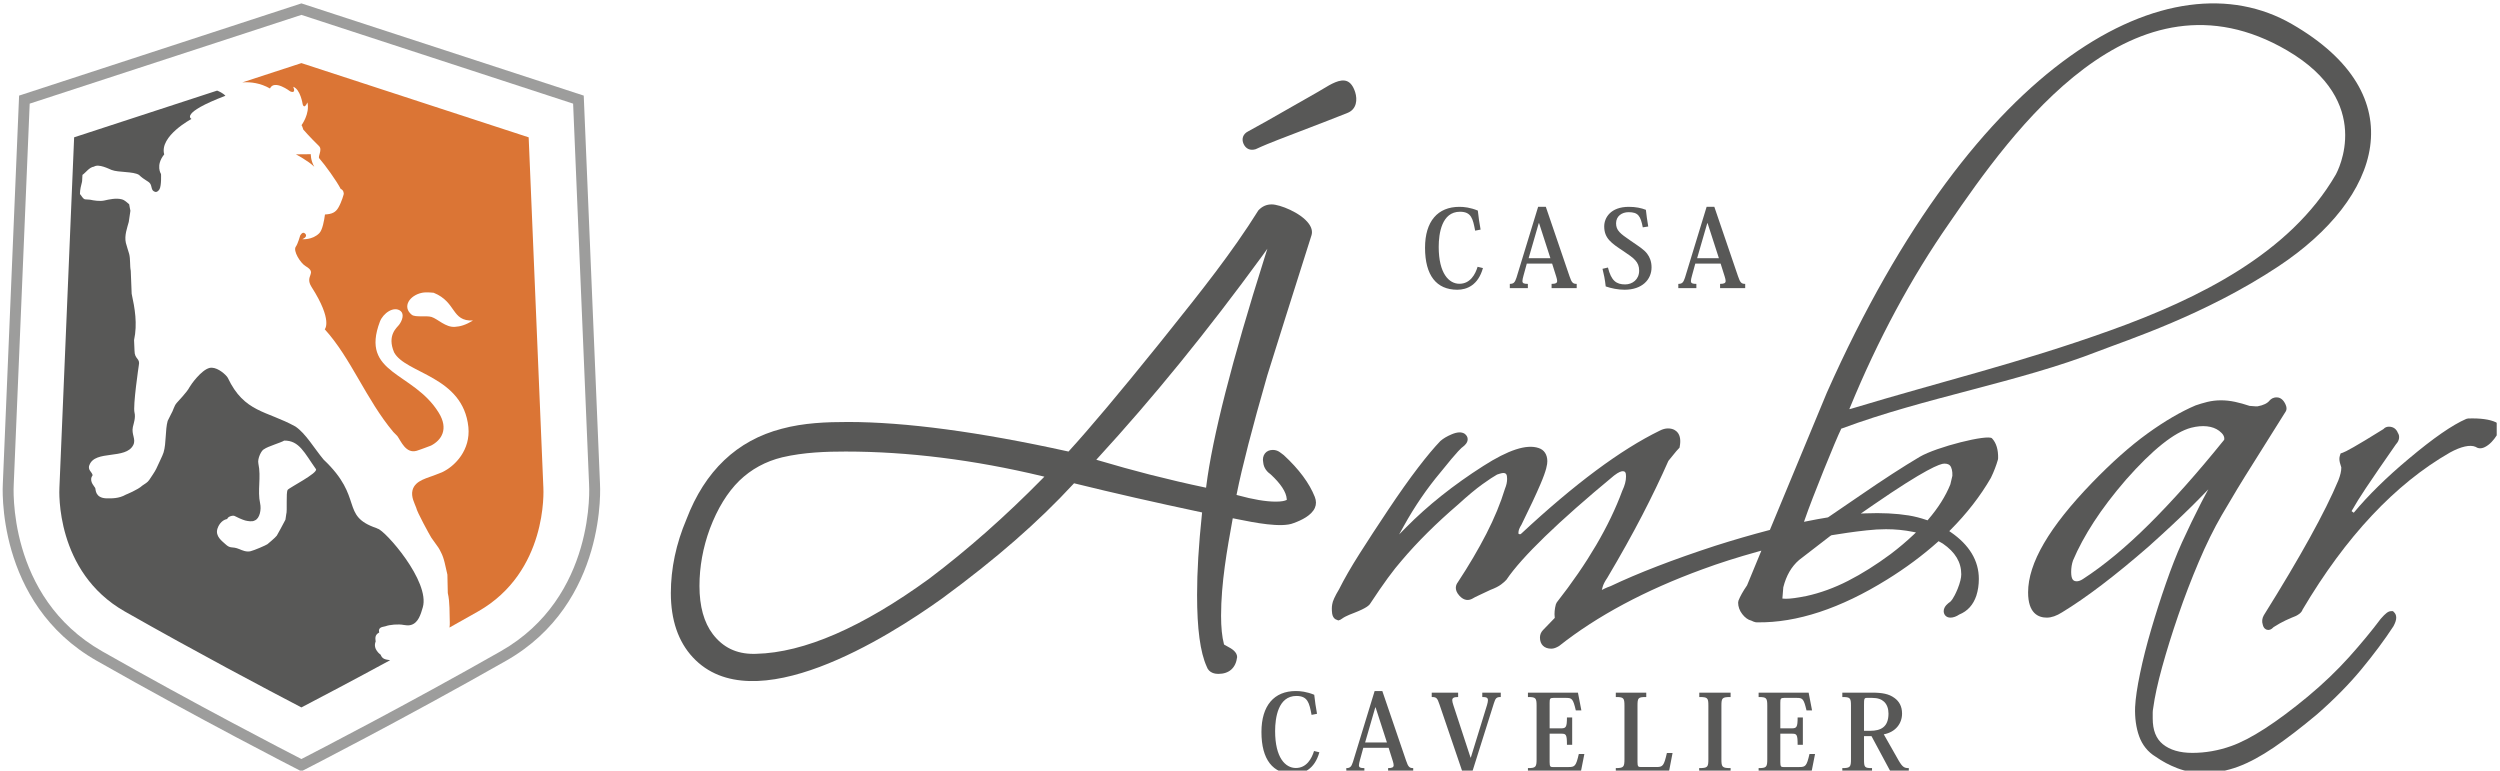 <?xml version="1.0" encoding="UTF-8" standalone="no"?><!DOCTYPE svg PUBLIC "-//W3C//DTD SVG 1.1//EN" "http://www.w3.org/Graphics/SVG/1.1/DTD/svg11.dtd"><svg width="100%" height="100%" viewBox="0 0 467 144" version="1.1" xmlns="http://www.w3.org/2000/svg" xmlns:xlink="http://www.w3.org/1999/xlink" xml:space="preserve" xmlns:serif="http://www.serif.com/" style="fill-rule:evenodd;clip-rule:evenodd;stroke-linejoin:round;stroke-miterlimit:2;"><g id="Capa-1" serif:id="Capa 1"></g><rect id="Mesa-de-trabajo2" serif:id="Mesa de trabajo2" x="0" y="0" width="466.386" height="143.947" style="fill:none;"/><clipPath id="_clip1"><rect x="0" y="0" width="466.386" height="143.947"/></clipPath><g clip-path="url(#_clip1)"><path d="M5.546,19.361l-2.977,71.05c-0.018,0.244 -1.369,21.088 16.515,31.252c17.426,9.908 34.24,18.593 37.22,20.124c2.978,-1.531 19.791,-10.216 37.217,-20.124c17.883,-10.164 16.533,-31.008 16.517,-31.218l-2.979,-71.084l-50.755,-16.58l-50.758,16.58Zm50.758,124.719l-0.465,-0.237c-0.184,-0.092 -18.606,-9.511 -37.766,-20.405c-19.028,-10.815 -17.558,-32.927 -17.543,-33.148l3.036,-72.431l52.738,-17.226l52.737,17.226l3.035,72.467c0.014,0.185 1.484,22.297 -17.546,33.112c-19.158,10.894 -37.578,20.313 -37.761,20.405l-0.465,0.237Z" style="fill:#9d9d9c;fill-rule:nonzero;"/><path d="M42.513,70.503c0.014,0.029 0.028,0.054 0.042,0.083c0.012,0.019 0.032,0.045 0.043,0.061l-0.085,-0.144Z" style="fill:#db7535;fill-rule:nonzero;"/><path d="M53.735,91.512c-0.34,0.521 -0.043,3.938 -0.266,4.559l-0.149,1.004c-0.233,0.515 -1.614,2.981 -1.614,2.981c-0.235,0.351 -1.754,1.604 -1.754,1.604c-0.298,0.207 -2.434,1.137 -3.146,1.307c-0.775,0.202 -1.615,-0.191 -2.072,-0.382c-1.478,-0.617 -1.604,0.031 -2.667,-0.968c-0.563,-0.536 -1.881,-1.417 -1.456,-2.836c0.117,-0.405 0.638,-1.616 1.839,-1.838c0.105,-0.474 1.095,-0.718 1.371,-0.559c0.254,0.154 1.498,0.723 1.986,0.845c0.49,0.123 1.339,0.265 1.765,0c0.956,-0.351 1.274,-2.046 1.019,-3.198c-0.531,-2.37 0.224,-4.9 -0.329,-7.45c-0.202,-0.903 0.574,-2.497 1.074,-2.677c0.701,-0.521 3.145,-1.212 3.751,-1.6c2.816,-0.043 3.794,2.312 5.929,5.324c0.499,0.706 -5.037,3.496 -5.281,3.884m17.363,30.779c-0,0 -1.519,-1.008 -0.924,-2.46c-0.021,-0.409 -0.287,-1.2 0.659,-1.673c-0.286,-1.11 0.807,-1.031 1.179,-1.174c0.744,-0.287 2.391,-0.451 3.444,-0.234c0.329,0.064 0.871,0.122 1.296,0c1.371,-0.372 1.838,-1.966 2.221,-3.284c1.424,-4.856 -7.078,-14.425 -8.426,-14.706l-0.224,-0.107c-6.844,-2.343 -2.285,-5.637 -9.872,-12.794c-1.796,-2.158 -3.347,-4.894 -5.271,-6.185c-5.395,-2.983 -9.547,-2.58 -12.625,-9.088c-0.049,-0.077 -0.102,-0.159 -0.18,-0.258c-0.617,-0.733 -2.082,-1.871 -3.23,-1.594c-1.552,0.377 -3.508,3.145 -3.752,3.608c-0.435,0.892 -2.178,2.667 -2.369,2.911c-0.531,0.585 -0.648,1.446 -1.084,2.136l-0.616,1.233c-0.479,1.69 -0.244,4.156 -0.766,5.893c-0.137,0.525 -1.094,2.406 -1.37,3.059c-0.202,0.462 -1.074,1.728 -1.307,2.079c-0.33,0.493 -0.808,0.712 -1.296,1.062c-0.819,0.786 -3.072,1.685 -3.072,1.685c-1.307,0.759 -2.688,0.706 -3.676,0.695c-2.073,-0.095 -1.946,-1.642 -2.031,-1.881c-0.095,-0.298 -1.073,-1.137 -0.69,-2.103c0.106,-0.266 0.255,-0.229 0.128,-0.537c-0.128,-0.288 -0.415,-0.563 -0.542,-0.845c-0.107,-0.213 -0.128,-0.648 -0,-0.84c1.052,-2.89 6.801,-0.978 8.192,-3.75c0.553,-1.095 -0.371,-1.978 -0.074,-3.369c0.16,-0.701 0.542,-1.764 0.309,-2.689c-0.33,-1.227 0.796,-8.788 0.796,-8.788c0.319,-1.419 -0.796,-1.111 -0.796,-2.768l-0.085,-1.992c0.658,-3.035 0.137,-5.984 -0.447,-8.656l-0.17,-4.288c-0.192,-0.93 -0.043,-2.173 -0.297,-3.151c-0.17,-0.642 -0.447,-1.355 -0.617,-2.066c-0.319,-1.371 0.277,-2.902 0.541,-3.906l0.309,-2.088c-0.053,-0.383 -0.191,-0.834 -0.233,-1.221c-0.425,-0.325 -0.777,-0.761 -1.382,-0.92c-1.063,-0.287 -2.402,0.026 -3.294,0.228c-0.797,0.176 -1.966,-0.01 -2.604,-0.154l-0.988,-0.074c-0.479,-0.191 -0.595,-0.648 -0.924,-0.989c-0.012,-0.797 0.234,-1.715 0.382,-2.279c0.053,-0.186 0.032,-0.85 0.085,-1.296c0.627,-0.435 1.275,-1.43 2.146,-1.541c0.893,-0.585 2.817,0.431 3.294,0.616c1.328,0.505 4.038,0.25 5.122,0.925c0.979,0.967 1.744,1.142 2.073,1.605c0.383,0.531 0.16,1.275 0.84,1.525c0.382,0.212 0.786,-0.197 0.924,-0.463c0.382,-0.712 0.277,-2.826 0.277,-2.826c-0,0 -1.074,-1.595 0.594,-3.672c-0.924,-3.433 5.101,-6.62 5.101,-6.62c-0,0 -2.349,-1.01 6.333,-4.33c-0.461,-0.513 -1.24,-0.846 -1.55,-0.964l-26.709,8.724l-2.749,65.449c-0.033,0.565 -0.787,15.733 12.211,23.123c13.411,7.621 26.445,14.511 32.991,17.924c3.766,-1.964 9.685,-5.081 16.578,-8.823c-0.947,-0.132 -1.461,-0.212 -1.783,-1.034" style="fill:#585857;fill-rule:nonzero;"/><path d="M84.966,61.057c-1.722,0.121 -3.209,-1.488 -4.356,-1.85c-0.925,-0.292 -2.976,0.107 -3.667,-0.387c-1.903,-1.499 -0.415,-3.672 1.913,-4.134c0.818,-0.159 2.146,0 2.146,0c4.325,1.743 3.252,5.366 7.364,5.185c-1.371,0.825 -2.348,1.122 -3.4,1.186m16.534,29.968l-0.014,-0.255l-2.731,-65.118l-42.452,-13.866l-11.038,3.605c1.573,-0.113 3.374,0.117 5.165,1.135c0.807,-1.748 3.772,0.537 3.772,0.537c0,0 1.169,0.573 0.574,-0.856c1.338,0.473 1.753,3.209 1.753,3.209c0,0 0.234,1.18 0.904,-0.287c0.477,2.125 -1.106,4.251 -1.106,4.251l0.127,0.229l0.202,0.594c0,0 1.117,1.297 2.934,3.083c0.701,0.69 -0.276,1.933 0.053,2.294c1.084,1.234 3.262,4.251 3.995,5.702c0.617,0.239 0.574,0.951 0.574,0.951c0,0 -0.329,1.397 -1.041,2.609c-0.5,0.823 -1.147,1.153 -2.466,1.222c-0.148,1.115 -0.457,2.88 -1.062,3.496c-1.296,1.307 -3.189,1.121 -3.189,1.121c0,0 1.106,-0.398 0.575,-1.015c-0.51,-0.568 -0.957,0.34 -0.957,0.34c0,0 -0.446,1.583 -0.818,2.077c-0.553,0.749 0.84,3.045 1.838,3.635c2.307,1.365 -0.286,1.706 1.105,3.884c4.028,6.291 2.466,7.906 2.466,7.906c4.888,5.366 7.726,13.124 12.816,19.192l0.743,0.749c0.67,0.92 1.573,3.342 3.613,2.757c0.425,-0.122 1.297,-0.462 1.7,-0.605l0.989,-0.372c1.923,-0.999 3.337,-3.061 1.424,-6.148c-4.76,-7.714 -14.729,-7.146 -10.977,-17.018c0.605,-1.568 2.614,-2.965 3.868,-1.966c0.712,0.601 0.297,1.796 -0.298,2.582c-0.372,0.511 -2.295,1.918 -0.925,5.139c2.158,4.015 12.88,4.383 13.879,13.963c0.414,4.229 -2.433,7.262 -4.909,8.431l-0.925,0.362c-1.701,0.728 -4.102,1.079 -4.601,2.992c-0.32,1.254 0.403,2.475 0.69,3.283c0.096,0.701 2.551,5.175 2.827,5.595c0,0 1.137,1.593 1.307,1.833c0.182,0.245 0.351,0.627 0.468,0.85c0.659,1.206 0.849,2.737 1.221,4.213l0.076,3.438c0.414,1.738 0.296,3.719 0.371,5.457c0.017,0.334 -0.006,0.665 -0.055,0.99c1.76,-0.984 3.54,-1.986 5.328,-3.003c13,-7.388 12.244,-22.556 12.207,-23.197" style="fill:#db7535;fill-rule:nonzero;"/><path d="M55.276,28.831c-0,0 2.306,1.206 3.433,2.322c-0.713,-1.243 -0.649,-2.348 -0.649,-2.348l-2.784,0.026Z" style="fill:#db7535;fill-rule:nonzero;"/><path d="M236.747,46.462l-0.525,1.656c-6.091,19.255 -9.753,33.611 -10.893,42.705l-0.034,0.28l-0.266,-0.057c-3.272,-0.686 -6.637,-1.472 -10.29,-2.401c-3.088,-0.792 -6.212,-1.659 -9.553,-2.648l-0.4,-0.118l0.287,-0.312c10.358,-11.293 20.401,-23.638 30.686,-37.726l0.988,-1.379Zm-95.992,75.681c-3.218,0 -5.706,-1.208 -7.598,-3.683c-1.656,-2.171 -2.497,-5.198 -2.497,-8.998c0,-3.592 0.653,-7.19 1.942,-10.698c1.425,-3.773 3.279,-6.791 5.511,-8.977l0.002,-0.001c2.213,-2.141 4.908,-3.609 8.011,-4.363c4.044,-0.948 8.253,-1.075 11.837,-1.075c11.638,0 23.981,1.543 36.68,4.586l0.447,0.107l-0.326,0.333c-6.89,7.013 -14.01,13.307 -21.163,18.704c-12.529,9.113 -23.409,13.839 -32.338,14.054c-0.171,0.007 -0.34,0.011 -0.508,0.011m17.632,-43.317c-3.989,0 -8.246,0.154 -12.375,1.27c-8.355,2.179 -14.335,7.866 -17.782,16.903c-1.936,4.557 -2.917,9.194 -2.917,13.793c0,5.019 1.378,9.051 4.096,11.984c11.271,12.158 36.373,-3.666 46.642,-11.032c10.071,-7.4 17.849,-14.187 24.479,-21.361l0.101,-0.108l0.141,0.035c7.202,1.773 14.906,3.529 23.554,5.366l0.226,0.048l-0.026,0.236c-0.623,5.97 -0.912,10.789 -0.912,15.166c0,6.344 0.588,10.722 1.796,13.384c0.408,1.243 1.647,1.374 2.158,1.374c2.028,0 3.281,-1.112 3.529,-3.134c-0.003,-0.949 -0.976,-1.57 -1.825,-2.002l-0.618,-0.348l-0.028,-0.108c-0.352,-1.34 -0.53,-3.116 -0.53,-5.278c0,-6.116 1.135,-12.403 2.138,-17.948l0.046,-0.256l1.07,0.213c2.815,0.569 8.06,1.63 10.299,0.69c1.474,-0.525 3.347,-1.438 3.964,-2.834c0.284,-0.64 0.281,-1.312 -0.006,-2.056c-1.011,-2.563 -2.962,-5.188 -5.792,-7.801l-0.573,-0.431c-0.433,-0.359 -0.937,-0.546 -1.466,-0.546c-0.634,0 -1.147,0.227 -1.482,0.655c-0.337,0.433 -0.456,1.033 -0.328,1.649c0.094,1.136 0.804,1.851 1.385,2.255c1.893,1.742 2.924,3.32 3.009,4.587l0.014,0.183l-0.165,0.073c-0.213,0.097 -0.743,0.258 -1.895,0.258c-1.846,0 -4.235,-0.401 -7.101,-1.191l-0.23,-0.064l0.049,-0.241c0.973,-4.877 2.887,-12.297 5.691,-22.055l3.435,-10.944l4.843,-15.301c0.189,-0.678 0.017,-1.397 -0.515,-2.126c-1.515,-2.079 -5.452,-3.6 -6.925,-3.6c-0.976,0 -1.768,0.351 -2.489,1.105c-4.941,7.92 -10.923,15.395 -16.708,22.624l-1.952,2.44c-7.265,9.013 -12.732,15.52 -16.717,19.892l-0.098,0.107l-0.138,-0.032c-16.525,-3.645 -30.343,-5.493 -41.072,-5.493" style="fill:#585857;fill-rule:nonzero;"/><path d="M232.295,26.875c0.424,0.935 1.248,1.303 2.258,0.997c1.467,-0.682 2.971,-1.283 4.245,-1.779l9.199,-3.539c1.453,-0.551 2.661,-1.026 3.695,-1.452c1.765,-0.689 1.887,-2.52 1.456,-3.879c-0.365,-1.125 -0.871,-1.801 -1.545,-2.064c-1.268,-0.49 -2.984,0.55 -4.5,1.466c-0.309,0.187 -0.61,0.37 -0.898,0.533l-9.458,5.391c-1.346,0.752 -2.55,1.425 -3.616,2.004c-0.928,0.468 -1.255,1.378 -0.836,2.322" style="fill:#585857;fill-rule:nonzero;"/><path d="M328.008,115.313c0.004,0.001 0.01,0.004 0.014,0.005l-0.008,0.03l-0.006,-0.035Z" style="fill:#585857;fill-rule:nonzero;"/><path d="M345.454,76.431l0.128,-0.312c5.203,-12.669 11.443,-24.26 18.548,-34.452c11.747,-17.126 34.336,-49.041 63.095,-32.25c16.417,9.585 9.452,22.589 9.057,23.269c-8.514,14.636 -25.491,23.08 -42.043,29.025c-17.111,6.146 -31.451,9.504 -48.466,14.651l-0.319,0.069Zm14.61,20.768l-0.157,-0.054c-1.176,-0.402 -2.272,-0.682 -3.352,-0.858c-2.348,-0.379 -5.06,-0.514 -8.064,-0.392l-0.889,0.036l0.996,-0.691c0.431,-0.3 0.863,-0.6 1.315,-0.909c9.758,-6.723 12.509,-7.728 13.282,-7.728c0.649,0 0.918,0.206 1.064,0.361c0.313,0.349 0.477,1.05 0.446,1.884l-0.006,0.051l-0.373,1.587c-0.893,2.212 -2.285,4.414 -4.151,6.585l-0.111,0.128Zm-26.423,14.65c-0.163,0 -0.311,-0.006 -0.442,-0.019l-0.253,-0.025l0.025,-0.26c0.008,-0.086 0.149,-1.836 0.149,-1.836c0.562,-2.216 1.526,-3.872 2.957,-5.106c1.635,-1.251 3.577,-2.746 5.837,-4.501l0.209,-0.121c1.791,-0.29 4.156,-0.656 6.564,-0.91c0.617,-0.07 1.241,-0.123 1.858,-0.162c0.654,-0.036 1.227,-0.053 1.755,-0.053c1.751,0 3.423,0.165 5.112,0.506l0.49,0.098l-0.367,0.35c-1.343,1.277 -2.81,2.518 -4.355,3.688c-2.705,2.007 -5.387,3.693 -7.976,5.014c-2.565,1.31 -5.179,2.261 -7.767,2.824l-0.004,0.001c-1.705,0.343 -2.954,0.512 -3.792,0.512m-5.607,4.395c0.043,0.004 0.084,0.007 0.123,0.007l0.118,0.002c7.337,0.11 15.524,-2.575 24.247,-8.003c3.453,-2.137 6.64,-4.504 9.473,-7.035l0.137,-0.123l0.155,0.096c0.082,0.051 0.171,0.096 0.26,0.141c0.135,0.07 0.27,0.14 0.39,0.225c2.305,1.59 3.428,3.462 3.428,5.722c0,0.68 -0.226,1.593 -0.672,2.716c-0.799,1.93 -1.304,2.373 -1.439,2.462c-0.287,0.199 -1.169,0.808 -1.169,1.715c0,0.58 0.397,1.206 1.27,1.206c0.506,0 1.102,-0.212 1.637,-0.58c1.557,-0.632 2.614,-1.808 3.191,-3.525c0.309,-0.96 0.467,-2.011 0.467,-3.118c0,-3.416 -1.771,-6.362 -5.264,-8.756l-0.262,-0.179l0.226,-0.225c3.049,-3.059 5.587,-6.33 7.545,-9.72c0.293,-0.608 0.551,-1.199 0.757,-1.74c0.216,-0.553 0.403,-1.115 0.562,-1.672l0.036,-0.256c0.038,-1.612 -0.345,-2.877 -1.143,-3.723c-0.745,-0.792 -10.353,1.591 -13.513,3.464c-3.102,1.836 -6.836,4.256 -11.096,7.191c-2.239,1.512 -4.213,2.861 -5.978,4.081l-0.101,0.041c-1.243,0.198 -2.55,0.437 -3.994,0.732l-0.434,0.09l0.147,-0.432c1.37,-4.018 5.858,-15.07 6.776,-16.882l0.056,-0.112l0.12,-0.023c15.566,-5.798 32.906,-8.582 47.938,-14.443c5.155,-2.009 19.887,-6.74 33.622,-15.857c19.155,-12.714 25.622,-31.907 2.453,-45.248c-22.535,-12.977 -58.967,6.091 -86.848,68.879c0,-0.001 -10.371,24.987 -10.587,25.511l-0.05,0.12l-0.12,0.031c-3.284,0.859 -6.678,1.845 -10.086,2.93c-7.858,2.565 -14.438,5.103 -19.557,7.542c-0.445,0.156 -0.817,0.308 -1.132,0.464l-0.498,0.247l0.146,-0.551c0.127,-0.479 0.42,-1.056 0.875,-1.714c2.461,-4.149 4.659,-8.084 6.524,-11.683c1.828,-3.533 3.467,-6.942 4.875,-10.133l0.038,-0.061c0.386,-0.467 0.731,-0.888 1.022,-1.257c0.316,-0.4 0.592,-0.719 0.844,-0.979l0.185,-0.19l0.049,-0.269c0.205,-1.118 0.07,-1.983 -0.4,-2.568c-0.28,-0.352 -0.82,-0.77 -1.811,-0.77c-0.478,0 -1.002,0.142 -1.517,0.409c-3.64,1.77 -7.652,4.283 -11.935,7.469c-4.276,3.178 -8.96,7.132 -13.92,11.751c-0.049,0.05 -0.205,0.207 -0.396,0.115l-0.154,-0.075l-0.001,-0.206c-0.002,-0.4 0.17,-0.859 0.557,-1.469c1.58,-3.204 2.744,-5.688 3.546,-7.57c1.157,-2.696 1.29,-3.742 1.29,-4.294c0,-1.251 -0.598,-2.153 -1.642,-2.475c-2.249,-0.745 -5.633,0.354 -10.334,3.368c-5.539,3.531 -10.385,7.389 -14.407,11.465l-1.304,1.32l0.909,-1.636c1.996,-3.6 4.286,-6.95 6.809,-9.954c3.409,-4.256 4.002,-4.654 4.197,-4.786c0.376,-0.291 0.894,-0.767 0.894,-1.423c0,-0.389 -0.192,-0.733 -0.575,-1.022c-0.584,-0.364 -1.384,-0.329 -2.428,0.116c-0.887,0.375 -1.533,0.76 -2.098,1.248c-1.148,1.194 -2.558,2.876 -4.172,4.984c-1.631,2.128 -3.493,4.757 -5.534,7.813c-2.015,3.014 -3.835,5.8 -5.406,8.276c-1.584,2.498 -2.866,4.724 -3.81,6.618c-0.771,1.279 -1.211,2.244 -1.28,2.807c-0.095,0.484 -0.098,1.041 -0.015,1.727l0.011,0.062c0.089,0.479 0.297,0.822 0.618,1.013l0.525,0.22l0.385,-0.137l0.36,-0.236c0.129,-0.107 0.381,-0.246 0.593,-0.356c0.397,-0.206 0.962,-0.445 1.727,-0.732c2.194,-0.864 2.71,-1.363 2.927,-1.737c1.186,-1.803 2.278,-3.393 3.257,-4.734c0.983,-1.339 1.862,-2.446 2.613,-3.293c2.904,-3.433 6.438,-6.941 10.502,-10.426c1.803,-1.646 3.344,-2.931 4.575,-3.812c1.157,-0.83 2.145,-1.483 2.709,-1.787c0.795,-0.278 1.074,-0.298 1.141,-0.298c0.559,0 0.739,0.264 0.739,1.09c0,0.612 -0.123,1.179 -0.395,1.839c-0.817,2.682 -1.989,5.522 -3.474,8.415c-1.488,2.899 -3.289,5.958 -5.351,9.09c-0.275,0.36 -0.776,1.288 0.294,2.477c0.931,1.035 1.816,0.89 2.401,0.584c0.313,-0.194 0.731,-0.41 1.262,-0.649c0.57,-0.258 1.311,-0.607 2.149,-1.011c0.873,-0.329 1.515,-0.655 1.981,-1.002c0.478,-0.362 0.752,-0.604 1.006,-0.89c2.88,-4.259 9.649,-10.814 20.096,-19.458c0.914,-0.71 1.402,-0.815 1.612,-0.815c0.478,0 0.632,0.239 0.632,0.981c0,0.815 -0.228,1.687 -0.696,2.664c-2.413,6.566 -6.532,13.588 -12.232,20.851l-0.175,0.362c-0.229,0.847 -0.307,1.676 -0.219,2.412l0.016,0.127l-2.205,2.28c-0.372,0.384 -0.567,0.865 -0.567,1.389c0,1.305 0.791,2.083 2.117,2.083c0.45,0 0.923,-0.167 1.489,-0.524c7.068,-5.591 16.068,-10.406 26.727,-14.297c3.125,-1.158 6.471,-2.224 10.527,-3.354l0.501,-0.138l-2.675,6.482c-0.777,1.135 -1.292,2.053 -1.605,2.859l-0.063,0.374c0.004,0.74 0.26,1.473 0.766,2.131c0.48,0.635 1.111,1.098 1.652,1.21l0.064,0.023c0.282,0.145 0.52,0.238 0.727,0.281" style="fill:#585857;fill-rule:nonzero;"/><path d="M387.948,108.585c-0.632,0 -1.054,-0.297 -1.054,-1.747c0,-0.754 0.119,-1.496 0.345,-2.147c0.968,-2.29 2.28,-4.71 3.901,-7.209c1.617,-2.493 3.635,-5.145 6.001,-7.882c4.945,-5.608 9.037,-8.87 12.168,-9.698c2.136,-0.548 4.014,-0.34 5.219,0.57c0.722,0.546 1.035,1.071 0.96,1.606l-0.01,0.072l-0.046,0.057c-4.958,6.143 -9.671,11.438 -14.005,15.738c-4.304,4.273 -8.458,7.714 -12.345,10.227c-0.422,0.274 -0.804,0.413 -1.134,0.413m24.561,-17.168l-0.877,1.631c-0.16,0.299 -0.317,0.6 -0.476,0.907c-1.198,2.339 -2.397,4.818 -3.562,7.37c-1.005,2.231 -2.011,4.796 -2.99,7.623c-0.99,2.844 -1.919,5.746 -2.763,8.63c-0.857,2.914 -1.556,5.68 -2.08,8.221c-0.535,2.565 -0.845,4.679 -0.922,6.281c-0.071,2.001 0.178,3.825 0.74,5.421c0.59,1.663 1.663,2.997 3.102,3.855c1.199,0.852 2.541,1.566 4.009,2.133c1.501,0.582 3.167,0.877 4.953,0.877c1.166,0 2.284,-0.096 3.325,-0.287c1.029,-0.189 2.072,-0.478 3.096,-0.857c2.026,-0.749 4.275,-1.958 6.688,-3.594c2.366,-1.608 5.081,-3.692 8.07,-6.192c3.2,-2.796 5.99,-5.627 8.292,-8.413c2.309,-2.791 4.319,-5.493 5.976,-8.03c0.354,-0.647 0.524,-1.168 0.524,-1.622c0,-0.481 -0.192,-0.781 -0.355,-0.949l-0.249,-0.257l-0.352,0c-0.517,0 -1.027,0.38 -1.953,1.449c-1.66,2.215 -3.653,4.623 -5.913,7.146c-2.26,2.512 -4.845,4.986 -7.687,7.35c-5.891,4.875 -10.717,7.992 -14.342,9.263c-2.37,0.841 -4.804,1.267 -7.234,1.267c-2.331,0 -4.185,-0.544 -5.508,-1.617c-1.275,-1.036 -1.896,-2.618 -1.896,-4.834l0,-1.094c0,-0.24 0.031,-0.503 0.1,-0.877c0.271,-2.036 0.832,-4.61 1.666,-7.633c0.839,-3.037 1.849,-6.277 3.001,-9.631c1.148,-3.354 2.44,-6.721 3.837,-10.005c1.377,-3.248 2.821,-6.177 4.288,-8.708c1.915,-3.3 3.884,-6.548 5.854,-9.652c2.072,-3.272 4.083,-6.478 6.148,-9.804c0.292,-0.623 -0.122,-1.339 -0.258,-1.573c-0.492,-0.852 -1.134,-0.98 -1.472,-0.98c-0.69,0 -1.066,0.305 -1.316,0.57c-0.413,0.535 -1.158,0.903 -2.261,1.104c-0.13,0.007 -0.487,0.017 -1.496,-0.085c-0.957,-0.32 -1.819,-0.561 -2.686,-0.749c-1.818,-0.39 -3.563,-0.386 -5.189,0.005c-0.819,0.206 -1.518,0.413 -2.202,0.652c-2.786,1.184 -5.829,2.963 -9.032,5.283c-3.194,2.311 -6.65,5.382 -10.27,9.123c-8.069,8.344 -11.989,15.059 -11.989,20.533c0,3.891 1.901,4.707 3.496,4.707c0.861,0 1.823,-0.334 2.856,-0.992c4.465,-2.711 9.883,-6.828 16.105,-12.241c3.1,-2.771 5.869,-5.358 8.227,-7.687c0.588,-0.58 1.154,-1.151 1.701,-1.718l1.276,-1.32Z" style="fill:#585857;fill-rule:nonzero;"/><path d="M437.229,84.7l-0.138,0.415c-0.128,0.394 -0.126,0.82 0.007,1.344c0.107,0.326 0.235,0.734 0.259,0.851c0.007,0.678 -0.184,1.48 -0.558,2.436c-2.433,5.834 -7.115,14.306 -13.918,25.186c-0.323,0.563 -0.392,1.174 -0.195,1.76c0.155,0.706 0.594,0.895 0.776,0.945c0.413,0.121 0.821,-0.036 1.217,-0.466l0.051,-0.043c0.811,-0.513 1.55,-0.925 2.194,-1.226c0.723,-0.336 1.327,-0.597 1.962,-0.848c0.294,-0.153 1.034,-0.536 1.239,-1.189c8.068,-13.633 17.32,-23.482 27.526,-29.33c2.072,-1.137 3.779,-1.513 4.797,-1.061c0.317,0.213 0.905,0.466 1.747,0.028c0.431,-0.222 0.844,-0.535 1.226,-0.932c0.355,-0.368 0.678,-0.786 0.964,-1.242c0.341,-0.557 0.5,-1.002 0.5,-1.401l-0.09,-0.559l-0.259,-0.274l-0.287,-0.206c-1.15,-0.549 -2.874,-0.788 -5.212,-0.716l-0.344,0.081c-2.594,1.123 -6.12,3.562 -10.739,7.442c-4.106,3.43 -7.562,6.822 -10.274,10.084l-0.409,-0.301c0.68,-1.215 1.573,-2.654 2.658,-4.275c1.448,-2.164 3.239,-4.774 5.638,-8.216c0.634,-0.657 0.766,-1.52 0.351,-2.131c-0.303,-0.76 -0.885,-1.151 -1.665,-1.151c-0.409,-0 -0.75,0.142 -0.99,0.412l-0.055,0.047c-5.304,3.307 -7.049,4.218 -7.579,4.399l-0.4,0.137Z" style="fill:#585857;fill-rule:nonzero;"/><path d="M275.557,43.088c-0.419,-2.215 -0.7,-3.534 -2.834,-3.534c-3.414,0 -3.972,4.072 -3.972,6.568c-0,4.971 1.916,6.887 3.871,6.887c2.017,0 2.974,-1.776 3.392,-3.174l0.998,0.239c-0.897,3.214 -3.012,4.05 -4.788,4.05c-3.894,0 -6.027,-2.675 -6.027,-7.843c-0,-4.95 2.373,-7.644 6.425,-7.644c0.86,0 2.017,0.12 3.434,0.7c0.12,1.135 0.298,2.373 0.519,3.55l-1.018,0.201Z" style="fill:#585857;fill-rule:nonzero;"/><path d="M289.616,48.237l-2.114,-6.546l-0.062,-0l-1.893,6.546l4.069,-0Zm0.32,0.999l-4.73,-0l-0.619,2.256c-0.119,0.438 -0.2,0.778 -0.2,0.999c0,0.437 0.281,0.538 1.017,0.538l0,0.798l-3.372,-0l0,-0.798c0.678,-0 0.938,-0.221 1.238,-1.138l4.05,-13.254l1.44,-0l4.428,12.975c0.4,1.196 0.639,1.417 1.339,1.417l0,0.798l-4.691,-0l0,-0.798c0.778,-0 1.038,-0.159 1.038,-0.538c0,-0.201 -0.059,-0.461 -0.159,-0.781l-0.779,-2.474Z" style="fill:#585857;fill-rule:nonzero;"/><path d="M300.365,49.975c0.619,2.493 1.579,3.154 3.216,3.154c1.336,0 2.613,-0.901 2.613,-2.577c0,-1.657 -0.998,-2.335 -2.953,-3.651c-2.234,-1.478 -3.573,-2.376 -3.573,-4.611c0,-1.578 1.157,-3.653 4.61,-3.653c1.258,0 2.316,0.22 3.174,0.558c0.081,0.801 0.24,1.958 0.438,3.115l-1.018,0.159c-0.418,-2.156 -0.876,-2.834 -2.653,-2.834c-1.257,0 -2.336,0.739 -2.336,2.075c0,1.339 0.758,1.916 2.716,3.255c1.595,1.097 2.513,1.657 3.093,2.435c0.499,0.658 0.818,1.495 0.818,2.536c0,2.292 -1.758,4.188 -5.049,4.188c-1.2,0 -2.477,-0.258 -3.514,-0.619c-0.14,-1.316 -0.36,-2.353 -0.598,-3.291l1.016,-0.239Z" style="fill:#585857;fill-rule:nonzero;"/><path d="M321.091,48.237l-2.114,-6.546l-0.061,-0l-1.894,6.546l4.069,-0Zm0.321,0.999l-4.73,-0l-0.619,2.256c-0.12,0.438 -0.201,0.778 -0.201,0.999c0,0.437 0.282,0.538 1.018,0.538l0,0.798l-3.372,-0l0,-0.798c0.678,-0 0.937,-0.221 1.238,-1.138l4.05,-13.254l1.44,-0l4.428,12.975c0.402,1.196 0.639,1.417 1.339,1.417l0,0.798l-4.691,-0l0,-0.798c0.778,-0 1.037,-0.159 1.037,-0.538c0,-0.201 -0.059,-0.461 -0.158,-0.781l-0.779,-2.474Z" style="fill:#585857;fill-rule:nonzero;"/><path d="M245,133.539c-0.419,-2.216 -0.698,-3.534 -2.835,-3.534c-3.414,0 -3.973,4.073 -3.973,6.568c0,4.971 1.916,6.888 3.873,6.888c2.017,0 2.975,-1.777 3.395,-3.174l0.998,0.239c-0.898,3.214 -3.016,4.053 -4.792,4.053c-3.893,0 -6.029,-2.676 -6.029,-7.846c0,-4.951 2.376,-7.647 6.428,-7.647c0.859,0 2.017,0.12 3.434,0.699c0.12,1.138 0.3,2.376 0.52,3.554l-1.019,0.2Z" style="fill:#585857;fill-rule:nonzero;"/><path d="M259.078,138.69l-2.116,-6.549l-0.06,-0l-1.897,6.549l4.073,-0Zm0.319,0.998l-4.731,-0l-0.619,2.256c-0.119,0.439 -0.199,0.778 -0.199,0.998c0,0.439 0.279,0.539 1.018,0.539l0,0.799l-3.374,-0l0,-0.799c0.679,-0 0.938,-0.22 1.237,-1.138l4.053,-13.257l1.438,-0l4.431,12.978c0.4,1.197 0.639,1.417 1.338,1.417l0,0.799l-4.691,-0l0,-0.799c0.778,-0 1.038,-0.159 1.038,-0.539c0,-0.199 -0.061,-0.459 -0.16,-0.778l-0.779,-2.476Z" style="fill:#585857;fill-rule:nonzero;"/><path d="M274.754,141.504l3.015,-9.782c0.119,-0.399 0.178,-0.698 0.178,-0.918c0,-0.499 -0.318,-0.599 -1.057,-0.599l0,-0.819l3.454,0l0,0.819c-0.778,0 -0.979,0.179 -1.278,1.138l-4.172,13.236l-1.577,0l-4.413,-12.957c-0.42,-1.258 -0.579,-1.417 -1.458,-1.417l0,-0.819l4.932,0l0,0.819c-0.799,0 -1.099,0.159 -1.099,0.599c0,0.22 0.08,0.519 0.201,0.898l3.213,9.802l0.061,0Z" style="fill:#585857;fill-rule:nonzero;"/><path d="M312.433,140.666l-0.698,3.613l-9.903,0l-0,-0.799c1.457,0 1.618,-0.199 1.618,-1.676l-0,-9.962c-0,-1.478 -0.161,-1.637 -1.618,-1.637l-0,-0.819l5.69,0l-0,0.819c-1.537,0 -1.637,0.14 -1.637,1.677l-0,10.461c-0,0.858 0.14,0.938 0.659,0.938l2.855,0c1.218,0 1.417,-0.199 1.976,-2.615l1.058,0Z" style="fill:#585857;fill-rule:nonzero;"/><path d="M317.407,143.481c1.597,-0 1.717,-0.199 1.717,-1.656l0,-9.983c0,-1.477 -0.12,-1.636 -1.696,-1.636l0,-0.82l5.849,-0l0,0.82c-1.577,-0 -1.718,0.159 -1.718,1.636l0,9.983c0,1.457 0.141,1.656 1.718,1.656l0,0.799l-5.87,-0l0,-0.799Z" style="fill:#585857;fill-rule:nonzero;"/><path d="M338.372,144.28l-9.862,-0l0,-0.799c1.457,-0 1.617,-0.199 1.617,-1.656l0,-9.983c0,-1.477 -0.16,-1.636 -1.617,-1.636l0,-0.82l9.342,-0l0.639,3.315l-1.038,-0c-0.518,-2.216 -0.738,-2.336 -1.856,-2.336l-2.316,-0c-0.659,-0 -0.719,0.16 -0.719,0.938l0,4.751l2.156,-0c0.899,-0 1.079,-0.239 1.079,-2.036l0.977,-0l0,5.112l-0.977,-0c0,-1.937 -0.16,-2.078 -1.059,-2.078l-2.176,-0l0,5.332c0,0.818 0.16,0.898 0.559,0.898l2.995,-0c1.157,-0 1.377,-0.18 1.896,-2.437l1.039,-0l-0.679,3.435Z" style="fill:#585857;fill-rule:nonzero;"/><path d="M295.28,144.28l-9.861,-0l0,-0.799c1.457,-0 1.616,-0.199 1.616,-1.656l0,-9.983c0,-1.477 -0.159,-1.636 -1.616,-1.636l0,-0.82l9.342,-0l0.639,3.315l-1.039,-0c-0.518,-2.216 -0.738,-2.336 -1.855,-2.336l-2.317,-0c-0.659,-0 -0.718,0.16 -0.718,0.938l0,4.751l2.156,-0c0.898,-0 1.078,-0.239 1.078,-2.036l0.978,-0l0,5.112l-0.978,-0c0,-1.937 -0.159,-2.078 -1.059,-2.078l-2.175,-0l0,5.332c0,0.818 0.16,0.898 0.558,0.898l2.995,-0c1.158,-0 1.377,-0.18 1.897,-2.437l1.038,-0l-0.679,3.435Z" style="fill:#585857;fill-rule:nonzero;"/><path d="M348.716,130.365c-0.479,-0 -0.519,0.2 -0.519,1.258l0,4.89l1.158,-0c1.956,-0 3.414,-0.678 3.414,-3.213c0,-0.899 -0.26,-1.677 -0.819,-2.216c-0.499,-0.459 -1.177,-0.719 -2.236,-0.719l-0.998,-0Zm0.998,-0.979c1.917,-0 3.134,0.24 4.152,0.979c0.899,0.639 1.438,1.577 1.438,2.935c0,1.836 -1.197,3.454 -3.414,3.873l2.775,4.891c0.738,1.258 1.078,1.417 1.897,1.417l0,0.799l-3.334,-0l-3.634,-6.769l-1.397,-0l0,4.314c0,1.517 0.1,1.656 1.498,1.656l0,0.799l-5.55,-0l0,-0.799c1.477,-0 1.616,-0.199 1.616,-1.677l0,-9.961c0,-1.478 -0.139,-1.637 -1.616,-1.637l0,-0.82l5.569,-0Z" style="fill:#585857;fill-rule:nonzero;"/></g></svg>